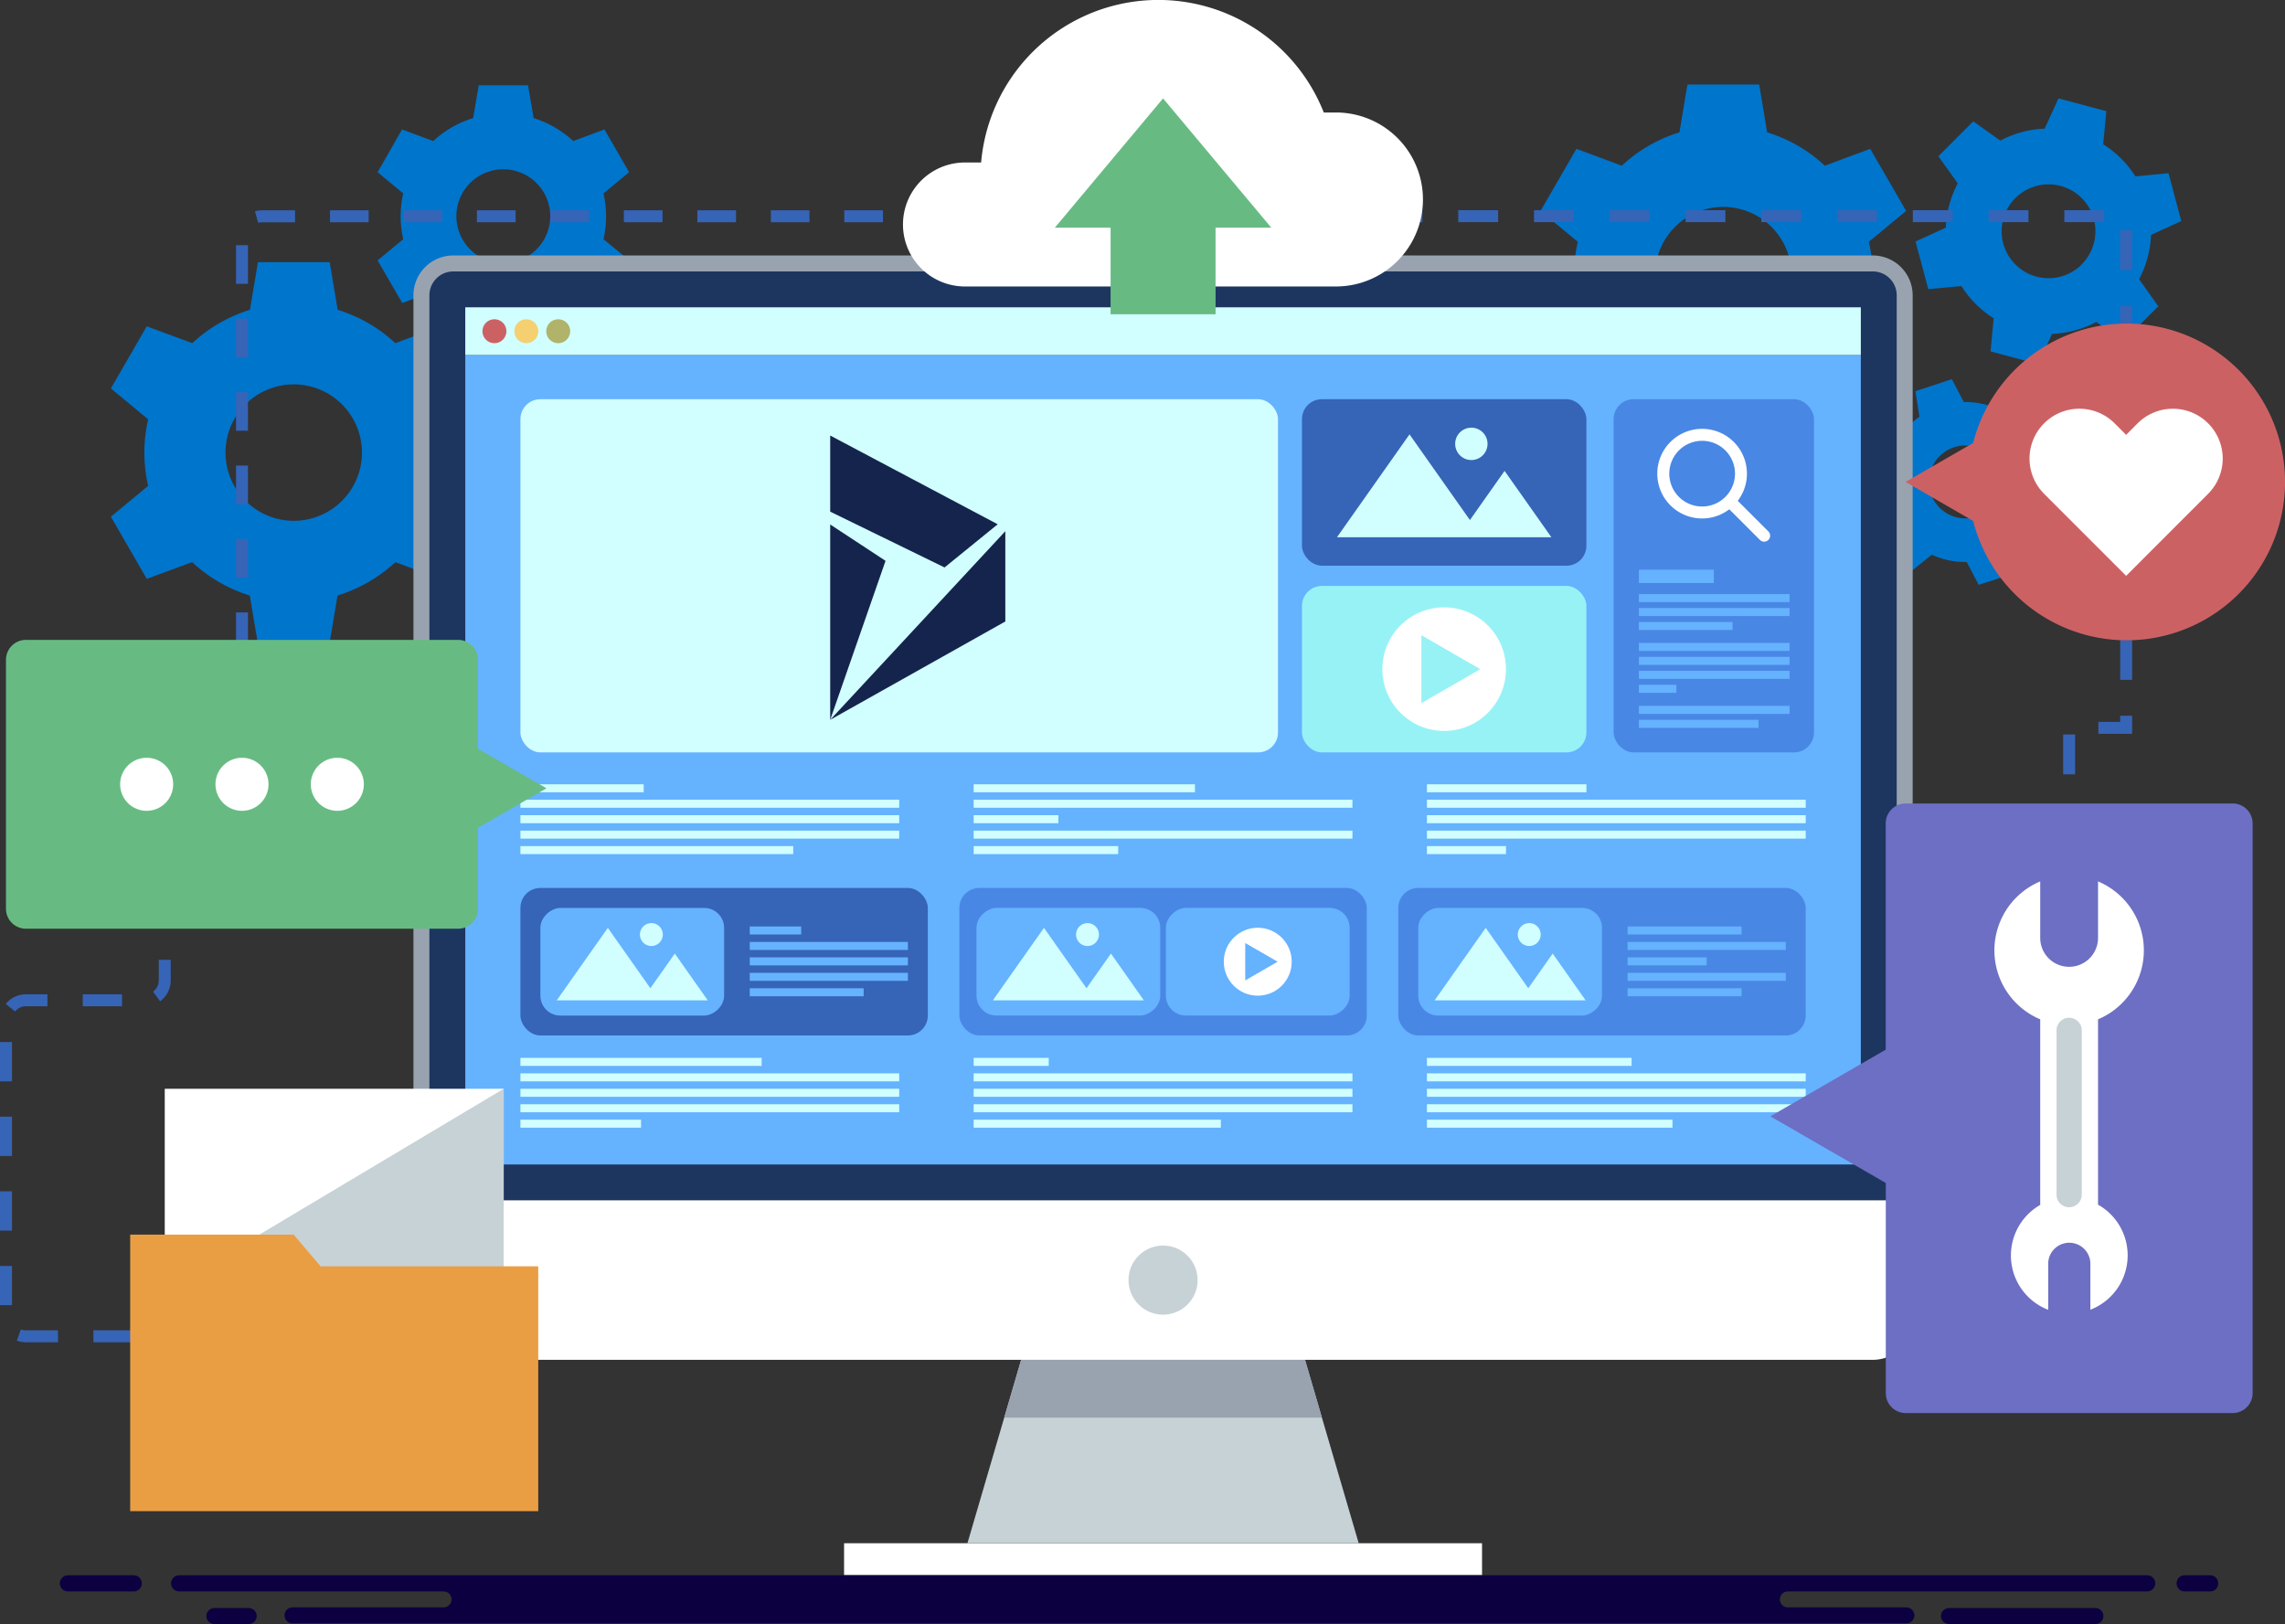 <svg xmlns="http://www.w3.org/2000/svg" viewBox="0 0 573.07 407.34"><rect x="0" y="0" width="573.07" height="407.34" fill="#333333" stroke="none"/><defs><style>.cls-1{fill:#0075cc;}.cls-2{fill:#3664b7;}.cls-3{fill:#fff;}.cls-4{fill:#c7d2d7;}.cls-5{fill:#99a3b0;}.cls-6{fill:#1d3660;}.cls-7{fill:#d1ffff;}.cls-8{fill:#65b2ff;}.cls-9{fill:#cc6164;}.cls-10{fill:#f4d071;}.cls-11{fill:#b0b369;}.cls-12{fill:#97f2f5;}.cls-13{fill:#4987e5;}.cls-14{fill:#ea9e44;}.cls-15{fill:#6c6fc3;}.cls-16{fill:#67bb82;}.cls-17{fill:#0c0040;}.cls-18{fill:#15244d;}</style></defs><g id="Layer_2" data-name="Layer 2"><g id="OBJECTS"><path class="cls-1" d="M469.65,69a37.11,37.11,0,0,0-.95-8.35l9.35-7.74-9-15.58-11.38,4.23a37.47,37.47,0,0,0-14.47-8.37l-2-12h-18l-2,12a37.43,37.43,0,0,0-14.46,8.37l-11.38-4.23-9,15.58,9.35,7.74a37.22,37.22,0,0,0,0,16.71l-9.35,7.73,9,15.58,11.38-4.22a37.41,37.41,0,0,0,14.46,8.36l2,12h18l2-12a37.45,37.45,0,0,0,14.47-8.36l11.38,4.22,9-15.58-9.35-7.73A37.13,37.13,0,0,0,469.65,69ZM432.19,86.12A17.11,17.11,0,1,1,449.3,69,17.11,17.11,0,0,1,432.19,86.12Z"></path><path class="cls-1" d="M532,39.79a26.14,26.14,0,0,0-4.53-3.6l.79-8.31-12-3.2-3.47,7.59a25.73,25.73,0,0,0-11.11,3l-6.8-4.83-8.74,8.75L491,46a25.67,25.67,0,0,0-3,11.1l-7.59,3.48,3.2,11.95,8.31-.78A25.66,25.66,0,0,0,500,79.83l-.78,8.31,11.95,3.2,3.48-7.59a25.81,25.81,0,0,0,11.1-3l6.8,4.82,8.75-8.75-4.83-6.79a25.77,25.77,0,0,0,3-11.11l7.59-3.47-3.2-12-8.31.79A26.14,26.14,0,0,0,532,39.79Zm-9.9,26.54a11.77,11.77,0,1,1,0-16.64A11.76,11.76,0,0,1,522.05,66.33Z"></path><path class="cls-1" d="M497,101.26a20.09,20.09,0,0,0-4.48-.41l-3-5.74-9.14,3,1,6.42a20.2,20.2,0,0,0-6,6.66L468.9,111l-2,9.42,6,2.37a20,20,0,0,0,2.8,8.49l-3.45,5.5,7.18,6.41,5.07-4.05a20,20,0,0,0,4.27,1.4,19.54,19.54,0,0,0,4.48.42l3,5.74,9.14-3-1-6.42a20.13,20.13,0,0,0,6-6.67l6.48.25,2-9.43-6-2.36a19.94,19.94,0,0,0-2.8-8.49l3.46-5.5-7.18-6.41-5.08,4A20.57,20.57,0,0,0,497,101.26Zm4.88,21.49a9.15,9.15,0,1,1-7.1-10.83A9.15,9.15,0,0,1,501.9,122.75Z"></path><path class="cls-1" d="M111.13,113.52a37.62,37.62,0,0,0-.94-8.35l9.34-7.74-9-15.58L99.16,86.07a37.45,37.45,0,0,0-14.47-8.36l-2-11.95h-18l-2,11.95a37.41,37.41,0,0,0-14.46,8.36L36.81,81.85l-9,15.58,9.35,7.74a37.17,37.17,0,0,0,0,16.7l-9.35,7.74,9,15.58L48.19,141a37.43,37.43,0,0,0,14.46,8.37l2,11.95h18l2-11.95A37.47,37.47,0,0,0,99.16,141l11.38,4.23,9-15.58-9.34-7.74A37.69,37.69,0,0,0,111.13,113.52ZM73.67,130.63a17.11,17.11,0,1,1,17.11-17.11A17.11,17.11,0,0,1,73.67,130.63Z"></path><path class="cls-1" d="M152,54.25a25.9,25.9,0,0,0-.65-5.74l6.43-5.32L151.6,32.47l-7.83,2.91a25.74,25.74,0,0,0-9.94-5.76l-1.4-8.22H120.06l-1.39,8.22a25.71,25.71,0,0,0-10,5.76l-7.83-2.91L94.7,43.19l6.43,5.32a25.71,25.71,0,0,0,0,11.49L94.7,65.32,100.89,76l7.83-2.91a25.56,25.56,0,0,0,10,5.75l1.39,8.22h12.37l1.4-8.22a25.59,25.59,0,0,0,9.94-5.75L151.6,76l6.19-10.72L151.36,60A25.92,25.92,0,0,0,152,54.25ZM126.25,66A11.77,11.77,0,1,1,138,54.25,11.77,11.77,0,0,1,126.25,66Z"></path><rect class="cls-2" x="39.82" y="208.17" width="3" height="5"></rect><path class="cls-2" d="M33.28,336.67H23.43v-3h9.85Zm-18.71,0H6.5a6.47,6.47,0,0,1-2.27-.41l1-2.81a3.61,3.61,0,0,0,1.22.22h8.07ZM3,327.37H0v-9.85H3Zm0-18.71H0V298.8H3Zm0-18.72H0v-9.85H3Zm0-18.72H0v-9.85H3Zm.78-17.52-2.33-1.88A6.45,6.45,0,0,1,6.5,249.4h5.4v3H6.5A3.51,3.51,0,0,0,3.78,253.7Zm26.83-1.3H20.76v-3h9.85Zm9.55-1.25-1.77-2.42a3.48,3.48,0,0,0,1.43-2.83v-5.15h3v5.15A6.51,6.51,0,0,1,40.16,251.15Zm2.66-19.27h-3V222h3Z"></path><rect class="cls-2" x="42.19" y="333.67" width="5" height="3"></rect><rect class="cls-2" x="59.19" y="172.05" width="3" height="5"></rect><path class="cls-2" d="M62.19,163.32h-3v-9.7h3Zm0-18.43h-3v-9.7h3Zm0-18.42h-3v-9.7h3Zm0-18.43h-3v-9.7h3Zm0-18.43h-3v-9.7h3Zm0-18.42h-3v-9.7h3Zm2.56-15.31L63.94,53a6.48,6.48,0,0,1,1.75-.24H74v3H65.69A3.74,3.74,0,0,0,64.75,55.88Zm175.12-.13h-9.7v-3h9.7Zm-18.43,0h-9.7v-3h9.7Zm-18.42,0h-9.7v-3H203Zm-18.43,0h-9.7v-3h9.7Zm-18.43,0h-9.7v-3h9.7Zm-18.42,0H138v-3h9.7Zm-18.43,0h-9.7v-3h9.7Zm-18.43,0h-9.7v-3h9.7Zm-18.42,0h-9.7v-3h9.7Z"></path><rect class="cls-2" x="248.61" y="52.75" width="5" height="3"></rect><path class="cls-2" d="M534.73,123.47h-3v-8.75h3Zm0-17.75h-3v-10h3Zm0-19h-3v-10h3Zm0-19h-3v-10h3Zm-7-12h-10v-3h10Zm-19,0h-10v-3h10Zm-19,0h-10v-3h10Zm-19,0h-10v-3h10Zm-19,0h-10v-3h10Zm-19,0h-10v-3h10Zm-19,0h-10v-3h10Zm-19,0h-10v-3h10Zm-19,0h-10v-3h10Zm-19,0h-10v-3h10Z"></path><path class="cls-2" d="M520.43,213.22h-3v-10h3Zm0-19h-3v-10h3Zm14.3-10.16h-8.46v-3h5.46v-1.54h3Zm0-13.54h-3v-10h3Z"></path><rect class="cls-3" x="211.69" y="387.08" width="160" height="8"></rect><polygon class="cls-4" points="340.76 387.08 242.63 387.08 256.1 341.08 327.29 341.08 340.76 387.08"></polygon><polygon class="cls-5" points="327.29 341.08 256.1 341.08 251.86 355.58 331.53 355.58 327.29 341.08"></polygon><path class="cls-5" d="M479.69,74.08a10,10,0,0,0-10-10h-356a10,10,0,0,0-10,10v227h376Z"></path><path class="cls-6" d="M107.69,301.08v-227a6,6,0,0,1,6-6h356a6,6,0,0,1,6,6v227Z"></path><path class="cls-3" d="M103.69,301.08v30a10,10,0,0,0,10,10h356a10,10,0,0,0,10-10v-30Z"></path><circle class="cls-4" cx="291.69" cy="321.08" r="8.67" transform="translate(-141.6 300.3) rotate(-45)"></circle><rect class="cls-7" x="116.69" y="77.08" width="350" height="12"></rect><rect class="cls-8" x="116.69" y="89.08" width="350" height="203"></rect><path class="cls-9" d="M127,83.08a3,3,0,1,1-3-3A3,3,0,0,1,127,83.08Z"></path><path class="cls-10" d="M135,83.08a3,3,0,1,1-3-3A3,3,0,0,1,135,83.08Z"></path><path class="cls-11" d="M143,83.08a3,3,0,1,1-3-3A3,3,0,0,1,143,83.08Z"></path><rect class="cls-7" x="130.52" y="100.13" width="190" height="88.59" rx="5"></rect><rect class="cls-2" x="326.53" y="100.13" width="71.33" height="41.76" rx="5"></rect><polygon class="cls-7" points="377.34 118.11 368.65 130.44 353.5 108.95 335.31 134.75 365.61 134.75 371.69 134.75 389.08 134.75 377.34 118.11"></polygon><circle class="cls-7" cx="369.01" cy="111.33" r="4.06"></circle><rect class="cls-12" x="326.53" y="146.96" width="71.33" height="41.76" rx="5"></rect><circle class="cls-3" cx="362.19" cy="167.84" r="15.5"></circle><polygon class="cls-12" points="371.24 167.84 356.48 159.32 356.48 176.37 371.24 167.84"></polygon><rect class="cls-13" x="404.69" y="100.13" width="50.25" height="88.59" rx="5"></rect><path class="cls-3" d="M443.54,133.34l-7.72-7.72a11.24,11.24,0,1,0-2.12,2.12l7.72,7.72a1.5,1.5,0,0,0,2.12-2.12Zm-10.82-8.71a8.24,8.24,0,1,1,0-11.65A8.24,8.24,0,0,1,432.72,124.63Z"></path><rect class="cls-8" x="411.03" y="142.9" width="18.79" height="3.33"></rect><rect class="cls-8" x="411.03" y="149.01" width="37.79" height="2.01"></rect><rect class="cls-8" x="411.03" y="152.51" width="37.79" height="2.01"></rect><rect class="cls-8" x="411.03" y="156.01" width="23.5" height="2.01"></rect><rect class="cls-8" x="411.03" y="161.26" width="37.79" height="2.01"></rect><rect class="cls-8" x="411.03" y="164.76" width="37.79" height="2.01"></rect><rect class="cls-8" x="411.03" y="168.26" width="37.79" height="2.01"></rect><rect class="cls-8" x="411.03" y="171.76" width="9.4" height="2.01"></rect><rect class="cls-8" x="411.03" y="177.05" width="37.79" height="2.01"></rect><rect class="cls-8" x="411.03" y="180.55" width="30" height="2.01"></rect><rect class="cls-7" x="130.52" y="196.72" width="30.92" height="2.01"></rect><rect class="cls-7" x="130.52" y="200.59" width="95" height="2.01"></rect><rect class="cls-7" x="130.52" y="204.47" width="95" height="2.01"></rect><rect class="cls-7" x="130.52" y="208.34" width="95" height="2.01"></rect><rect class="cls-7" x="130.52" y="212.22" width="68.42" height="2.01"></rect><rect class="cls-7" x="244.19" y="196.72" width="55.5" height="2.01"></rect><rect class="cls-7" x="244.19" y="200.59" width="95" height="2.01"></rect><rect class="cls-7" x="244.19" y="204.47" width="21.25" height="2.01"></rect><rect class="cls-7" x="244.19" y="208.34" width="95" height="2.01"></rect><rect class="cls-7" x="244.19" y="212.22" width="36.25" height="2.01"></rect><rect class="cls-7" x="357.87" y="196.72" width="40" height="2.01"></rect><rect class="cls-7" x="357.87" y="200.59" width="95" height="2.01"></rect><rect class="cls-7" x="357.87" y="204.47" width="95" height="2.01"></rect><rect class="cls-7" x="357.87" y="208.34" width="95" height="2.01"></rect><rect class="cls-7" x="357.87" y="212.22" width="19.83" height="2.01"></rect><rect class="cls-7" x="130.52" y="265.34" width="60.5" height="2.01"></rect><rect class="cls-7" x="130.52" y="269.22" width="95" height="2.01"></rect><rect class="cls-7" x="130.52" y="273.09" width="95" height="2.01"></rect><rect class="cls-7" x="130.52" y="276.97" width="95" height="2.01"></rect><rect class="cls-7" x="130.52" y="280.84" width="30.25" height="2.01"></rect><rect class="cls-7" x="244.19" y="265.34" width="18.83" height="2.01"></rect><rect class="cls-7" x="244.19" y="269.22" width="95" height="2.01"></rect><rect class="cls-7" x="244.19" y="273.09" width="95" height="2.01"></rect><rect class="cls-7" x="244.19" y="276.97" width="95" height="2.01"></rect><rect class="cls-7" x="244.19" y="280.84" width="62" height="2.01"></rect><rect class="cls-7" x="357.87" y="265.34" width="51.33" height="2.01"></rect><rect class="cls-7" x="357.87" y="269.22" width="95" height="2.01"></rect><rect class="cls-7" x="357.87" y="273.09" width="95" height="2.01"></rect><rect class="cls-7" x="357.87" y="276.97" width="95" height="2.01"></rect><rect class="cls-7" x="357.87" y="280.84" width="61.58" height="2.01"></rect><rect class="cls-2" x="130.52" y="222.72" width="102.17" height="37" rx="5"></rect><rect class="cls-13" x="240.61" y="222.72" width="102.17" height="37" rx="5"></rect><rect class="cls-13" x="350.69" y="222.72" width="102.17" height="37" rx="5"></rect><rect class="cls-8" x="145.07" y="218.18" width="27" height="46.09" rx="5" transform="translate(399.79 82.66) rotate(90)"></rect><polygon class="cls-7" points="169.24 239.18 163.11 247.87 152.44 232.73 139.63 250.91 160.97 250.91 165.25 250.91 177.5 250.91 169.24 239.18"></polygon><path class="cls-7" d="M166.23,234.4a2.87,2.87,0,1,1-2.86-2.86A2.86,2.86,0,0,1,166.23,234.4Z"></path><rect class="cls-8" x="254.44" y="218.18" width="27" height="46.09" rx="5" transform="translate(509.17 -26.72) rotate(90)"></rect><polygon class="cls-7" points="278.62 239.18 272.49 247.87 261.82 232.73 249.01 250.91 270.35 250.91 274.63 250.91 286.88 250.91 278.62 239.18"></polygon><path class="cls-7" d="M275.61,234.4a2.87,2.87,0,1,1-2.87-2.86A2.87,2.87,0,0,1,275.61,234.4Z"></path><rect class="cls-8" x="301.94" y="218.18" width="27" height="46.09" rx="5" transform="translate(556.67 -74.22) rotate(90)"></rect><circle class="cls-3" cx="315.44" cy="241.22" r="8.52"></circle><polygon class="cls-8" points="320.42 241.22 312.3 236.53 312.3 245.91 320.42 241.22"></polygon><rect class="cls-8" x="188.03" y="232.38" width="12.91" height="2.01"></rect><rect class="cls-8" x="188.03" y="236.26" width="39.67" height="2.01"></rect><rect class="cls-8" x="188.03" y="240.13" width="39.67" height="2.01"></rect><rect class="cls-8" x="188.03" y="244.01" width="39.67" height="2.01"></rect><rect class="cls-8" x="188.03" y="247.88" width="28.57" height="2.01"></rect><rect class="cls-8" x="365.24" y="218.18" width="27" height="46.09" rx="5" transform="translate(619.96 -137.51) rotate(90)"></rect><polygon class="cls-7" points="389.41 239.18 383.28 247.87 372.61 232.73 359.8 250.91 381.14 250.91 385.42 250.91 397.67 250.91 389.41 239.18"></polygon><path class="cls-7" d="M386.4,234.4a2.87,2.87,0,1,1-2.86-2.86A2.86,2.86,0,0,1,386.4,234.4Z"></path><rect class="cls-8" x="408.2" y="232.38" width="28.57" height="2.01"></rect><rect class="cls-8" x="408.2" y="236.26" width="39.67" height="2.01"></rect><rect class="cls-8" x="408.2" y="240.13" width="19.83" height="2.01"></rect><rect class="cls-8" x="408.2" y="244.01" width="39.67" height="2.01"></rect><rect class="cls-8" x="408.2" y="247.88" width="28.57" height="2.01"></rect><rect class="cls-3" x="41.32" y="273.09" width="85" height="50.74"></rect><polygon class="cls-4" points="126.32 273.09 41.32 323.83 126.32 323.83 126.32 273.09"></polygon><polygon class="cls-14" points="80.4 317.62 73.65 309.67 32.65 309.67 32.65 317.62 32.65 322.83 32.65 379.04 134.99 379.04 134.99 317.62 80.4 317.62"></polygon><path class="cls-15" d="M559.93,201.53h-82a5,5,0,0,0-5,5v56.75L444,280l28.95,16.72v52.71a5,5,0,0,0,5,5h82a5,5,0,0,0,5-5V206.53A5,5,0,0,0,559.93,201.53Z"></path><path class="cls-3" d="M526.18,302.22V255.67a18.76,18.76,0,0,0,0-34.59v14.17a7.25,7.25,0,0,1-14.5,0V221.08a18.76,18.76,0,0,0,0,34.59v46.55a14.61,14.61,0,0,0,2,26.31V317a5.29,5.29,0,0,1,10.58,0v11.51a14.61,14.61,0,0,0,2-26.31Z"></path><path class="cls-4" d="M518.93,302.81h0a3.16,3.16,0,0,1-3.16-3.17V258.45a3.16,3.16,0,0,1,3.16-3.17h0a3.17,3.17,0,0,1,3.17,3.17v41.19A3.17,3.17,0,0,1,518.93,302.81Z"></path><path class="cls-16" d="M137.05,197.72l-17.16-9.91V165.5a5,5,0,0,0-5-5H6.5a5,5,0,0,0-5,5v62.44a5,5,0,0,0,5,5H114.89a5,5,0,0,0,5-5V207.63Z"></path><path class="cls-3" d="M43.43,196.72a6.65,6.65,0,1,1-6.65-6.65A6.64,6.64,0,0,1,43.43,196.72Z"></path><path class="cls-3" d="M67.34,196.72a6.65,6.65,0,1,1-6.65-6.65A6.64,6.64,0,0,1,67.34,196.72Z"></path><path class="cls-3" d="M91.25,196.72a6.65,6.65,0,1,1-6.64-6.65A6.64,6.64,0,0,1,91.25,196.72Z"></path><path class="cls-9" d="M533.35,160.6a39.72,39.72,0,1,0-38.49-49.49l-16.94,9.77,16.94,9.78A39.73,39.73,0,0,0,533.35,160.6Z"></path><path class="cls-3" d="M553.79,106.18h0a12.51,12.51,0,0,0-17.68,0l-2.88,2.89-2.89-2.89a12.5,12.5,0,0,0-17.68,17.68l2.89,2.89,17.68,17.68,20.56-20.57A12.51,12.51,0,0,0,553.79,106.18Z"></path><path class="cls-17" d="M540.53,397.12h0a2,2,0,0,0-2-2H44.9a2,2,0,0,0-2,2h0a2.05,2.05,0,0,0,2,2.05h66.35a2,2,0,0,1,2,2h0a2,2,0,0,1-2,2H73.36a2,2,0,0,0-2,2h0a2,2,0,0,0,2,2H478.08a2.05,2.05,0,0,0,2.05-2h0a2.05,2.05,0,0,0-2.05-2H448.39a2,2,0,0,1-2-2h0a2,2,0,0,1,2-2h90.1A2.05,2.05,0,0,0,540.53,397.12Z"></path><path class="cls-17" d="M33.59,399.17H17.09A2.05,2.05,0,0,1,15,397.12h0a2.05,2.05,0,0,1,2.05-2h16.5a2,2,0,0,1,2,2h0A2,2,0,0,1,33.59,399.17Z"></path><path class="cls-17" d="M525.53,407.34H488.78a2.05,2.05,0,0,1-2-2h0a2.05,2.05,0,0,1,2-2h36.75a2,2,0,0,1,2,2h0A2,2,0,0,1,525.53,407.34Z"></path><path class="cls-17" d="M62.38,407.34H53.76a2,2,0,0,1-2-2h0a2,2,0,0,1,2-2h8.62a2,2,0,0,1,2,2h0A2,2,0,0,1,62.38,407.34Z"></path><path class="cls-17" d="M554.32,399.17h-6.44a2,2,0,0,1-2-2.05h0a2,2,0,0,1,2-2h6.44a2,2,0,0,1,2,2h0A2,2,0,0,1,554.32,399.17Z"></path><path class="cls-3" d="M335.51,28.22H332a44.61,44.61,0,0,0-85.94,12.54h-4.44a15.55,15.55,0,0,0,0,31.09h93.9a21.82,21.82,0,0,0,0-43.63Z"></path><polygon class="cls-16" points="318.84 57.11 291.69 24.68 264.55 57.11 278.53 57.11 278.53 78.83 304.86 78.83 304.86 57.11 318.84 57.11"></polygon><path class="cls-18" d="M208.21,180.55l13.88-39.88-13.88-9.12Zm43.92-24.67V133.24l-43.92,47.31Zm-43.92-46.64v19.09l28.68,14,13.33-10.83Z"></path></g></g></svg>